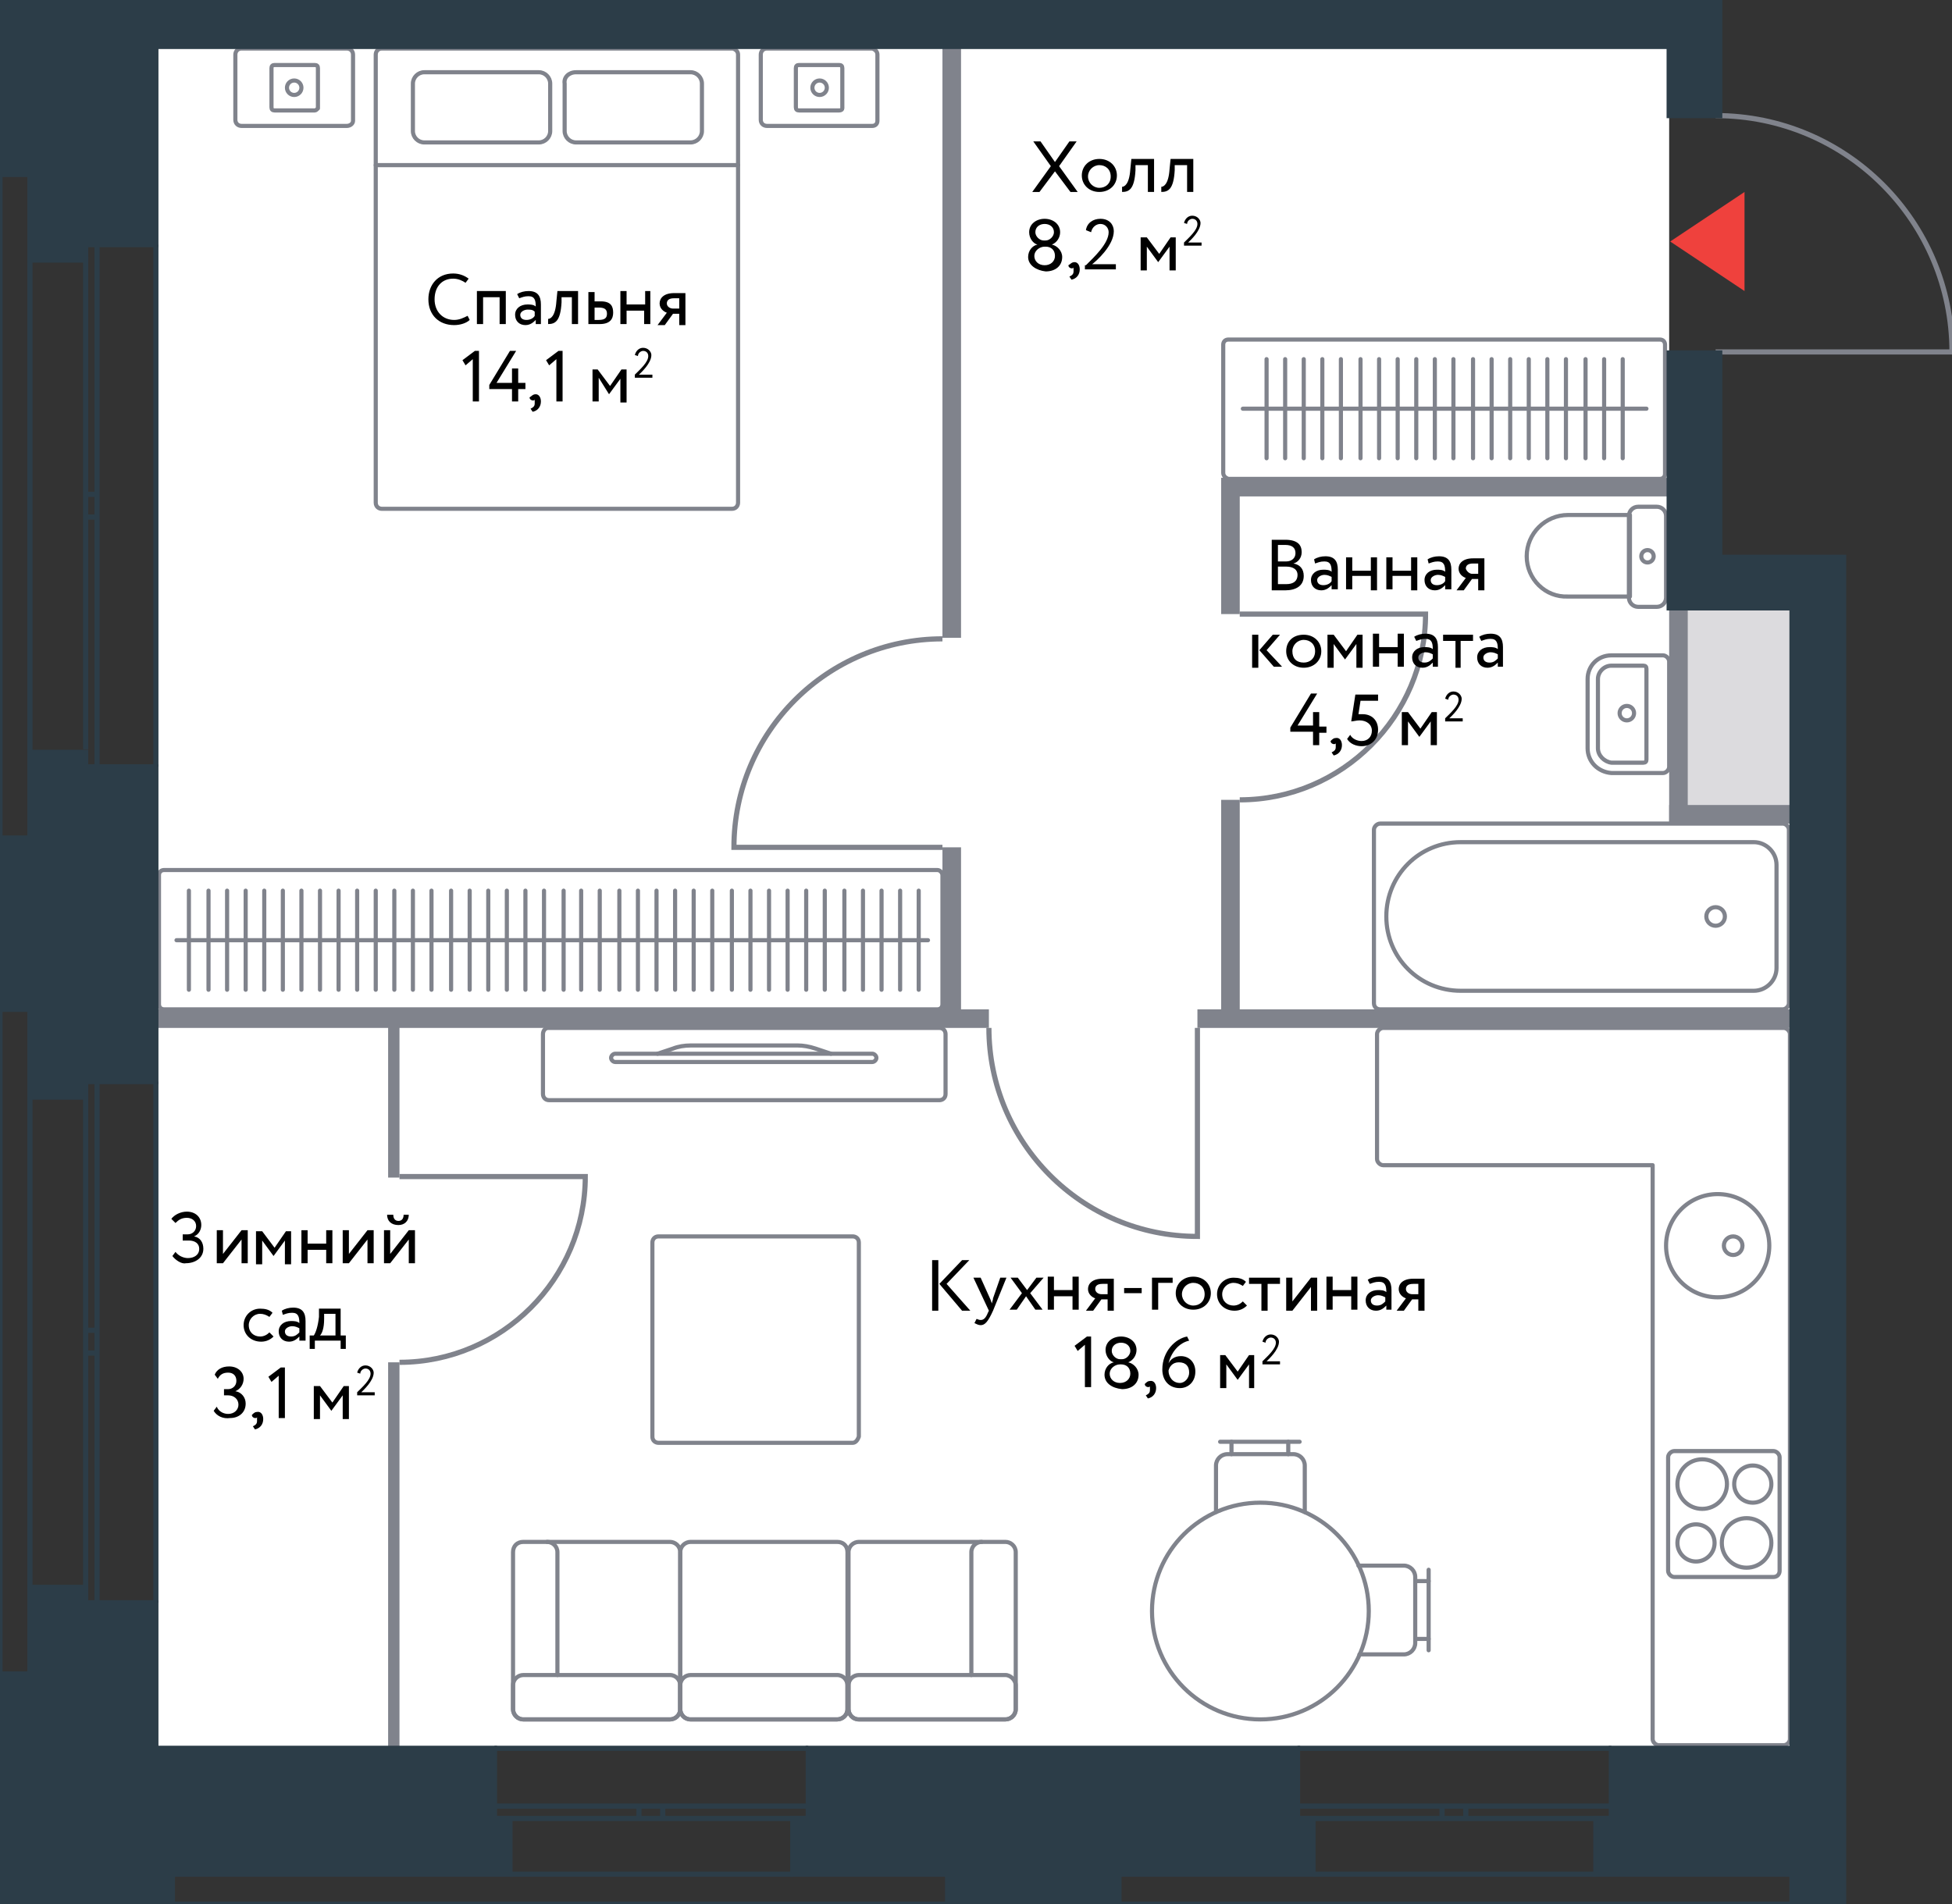 <?xml version="1.0" encoding="utf-8"?>
<!-- Generator: Adobe Illustrator 21.0.0, SVG Export Plug-In . SVG Version: 6.00 Build 0)  -->
<svg version="1.1" xmlns="http://www.w3.org/2000/svg" xmlns:xlink="http://www.w3.org/1999/xlink" x="0px" y="0px"
	 viewBox="0 0 189.1 184.5" enable-background="new 0 0 189.1 184.5" xml:space="preserve">
<rect x="0" y="0" width="189.1" height="184.5" fill="#333333" stroke="none"/>
<g id="fons">
	<polygon fill="#FFFFFF" points="161.7,58.9 161.7,4.5 15.1,4.5 15.1,169.4 116.7,169.4 116.7,169.4 173.6,169.4 173.6,58.9 	"/>
</g>
<g id="stoyaki">
	<rect x="162.6" y="57.7" fill="#DCDBDE" width="12.2" height="21.3"/>
</g>
<g id="mebel">
	<path fill="none" stroke="#80838C" stroke-width="0.4" stroke-linecap="round" stroke-linejoin="round" stroke-miterlimit="10" d="
		M71.5,5.3v43.4c0,0.3-0.2,0.6-0.6,0.6H37c-0.3,0-0.6-0.2-0.6-0.6V5.3c0-0.3,0.2-0.6,0.6-0.6h34C71.3,4.8,71.5,5,71.5,5.3z"/>
	<g>
		
			<path fill="none" stroke="#80838C" stroke-width="0.4" stroke-linecap="round" stroke-linejoin="round" stroke-miterlimit="10" d="
			M55.8,7h11.1c0.6,0,1.1,0.5,1.1,1.1v4.6c0,0.6-0.5,1.1-1.1,1.1H55.8c-0.6,0-1.1-0.5-1.1-1.1V8.1C54.6,7.5,55.1,7,55.8,7z"/>
	</g>
	<g>
		
			<path fill="none" stroke="#80838C" stroke-width="0.4" stroke-linecap="round" stroke-linejoin="round" stroke-miterlimit="10" d="
			M41.1,7h11.1c0.6,0,1.1,0.5,1.1,1.1v4.6c0,0.6-0.5,1.1-1.1,1.1H41.1c-0.6,0-1.1-0.5-1.1-1.1V8.1C40,7.5,40.5,7,41.1,7z"/>
	</g>
	<path fill="none" stroke="#80838C" stroke-width="0.4" stroke-linecap="round" stroke-linejoin="round" stroke-miterlimit="10" d="
		M84.5,12.2H74.3c-0.3,0-0.6-0.2-0.6-0.6V5.3c0-0.3,0.2-0.6,0.6-0.6h10.2C84.8,4.8,85,5,85,5.3v6.4C85,12,84.8,12.2,84.5,12.2z"/>
	<path fill="none" stroke="#80838C" stroke-width="0.4" stroke-linecap="round" stroke-linejoin="round" stroke-miterlimit="10" d="
		M81.3,10.7h-3.9c-0.2,0-0.3-0.1-0.3-0.3V6.6c0-0.2,0.1-0.3,0.3-0.3h3.9c0.2,0,0.3,0.1,0.3,0.3v3.9C81.6,10.6,81.5,10.7,81.3,10.7z"
		/>
	
		<circle fill="none" stroke="#80838C" stroke-width="0.4" stroke-linecap="round" stroke-linejoin="round" stroke-miterlimit="10" cx="79.4" cy="8.5" r="0.7"/>
	
		<line fill="none" stroke="#80838C" stroke-width="0.4" stroke-linecap="round" stroke-linejoin="round" stroke-miterlimit="10" x1="71.5" y1="16" x2="36.4" y2="16"/>
	<path fill="none" stroke="#80838C" stroke-width="0.4" stroke-linecap="round" stroke-linejoin="round" stroke-miterlimit="10" d="
		M33.6,12.2H23.4c-0.3,0-0.6-0.2-0.6-0.6V5.3c0-0.3,0.2-0.6,0.6-0.6h10.2c0.3,0,0.6,0.2,0.6,0.6v6.4C34.2,12,33.9,12.2,33.6,12.2z"
		/>
	<path fill="none" stroke="#80838C" stroke-width="0.4" stroke-linecap="round" stroke-linejoin="round" stroke-miterlimit="10" d="
		M30.5,10.7h-3.9c-0.2,0-0.3-0.1-0.3-0.3V6.6c0-0.2,0.1-0.3,0.3-0.3h3.9c0.2,0,0.3,0.1,0.3,0.3v3.9C30.7,10.6,30.6,10.7,30.5,10.7z"
		/>
	
		<circle fill="none" stroke="#80838C" stroke-width="0.4" stroke-linecap="round" stroke-linejoin="round" stroke-miterlimit="10" cx="28.5" cy="8.5" r="0.7"/>
	<path fill="none" stroke="#80838C" stroke-width="0.4" stroke-linecap="round" stroke-linejoin="round" stroke-miterlimit="10" d="
		M133.1,97.2V80.4c0-0.3,0.3-0.6,0.6-0.6h39c0.3,0,0.6,0.3,0.6,0.6v16.8c0,0.3-0.3,0.6-0.6,0.6h-39
		C133.4,97.8,133.1,97.6,133.1,97.2z"/>
	<path fill="none" stroke="#80838C" stroke-width="0.4" stroke-linecap="round" stroke-linejoin="round" stroke-miterlimit="10" d="
		M134.3,88.8L134.3,88.8c0-4,3.2-7.2,7.2-7.2h28.4c1.2,0,2.2,1,2.2,2.2v10c0,1.2-1,2.2-2.2,2.2h-28.4
		C137.5,96,134.3,92.8,134.3,88.8z"/>
	
		<circle fill="none" stroke="#80838C" stroke-width="0.4" stroke-linecap="round" stroke-linejoin="round" stroke-miterlimit="10" cx="166.2" cy="88.8" r="0.9"/>
	<path fill="none" stroke="#80838C" stroke-width="0.4" stroke-linecap="round" stroke-linejoin="round" stroke-miterlimit="10" d="
		M153.8,72.5v-6.7c0-1.3,1-2.3,2.3-2.3h5c0.3,0,0.6,0.3,0.6,0.6v10.2c0,0.3-0.3,0.6-0.6,0.6h-5C154.8,74.8,153.8,73.8,153.8,72.5z"
		/>
	<path fill="none" stroke="#80838C" stroke-width="0.4" stroke-linecap="round" stroke-linejoin="round" stroke-miterlimit="10" d="
		M154.8,72.5v-6.7c0-0.7,0.6-1.3,1.3-1.3h3.1c0.2,0,0.3,0.1,0.3,0.3v8.8c0,0.2-0.1,0.3-0.3,0.3h-3.1
		C155.4,73.8,154.8,73.2,154.8,72.5z"/>
	
		<circle fill="none" stroke="#80838C" stroke-width="0.4" stroke-linecap="round" stroke-linejoin="round" stroke-miterlimit="10" cx="157.6" cy="69.1" r="0.7"/>
	<path fill="none" stroke="#80838C" stroke-width="0.4" stroke-linecap="round" stroke-linejoin="round" stroke-miterlimit="10" d="
		M147.9,53.9L147.9,53.9c0-2.2,1.8-4,4-4h6v7.9h-6C149.7,57.9,147.9,56.1,147.9,53.9z"/>
	<path fill="none" stroke="#80838C" stroke-width="0.4" stroke-linecap="round" stroke-linejoin="round" stroke-miterlimit="10" d="
		M161.4,57.9V50c0-0.5-0.4-0.9-0.9-0.9h-1.8c-0.5,0-0.9,0.4-0.9,0.9v7.9c0,0.5,0.4,0.9,0.9,0.9h1.8C161,58.8,161.4,58.4,161.4,57.9z
		"/>
	
		<circle fill="none" stroke="#80838C" stroke-width="0.4" stroke-linecap="round" stroke-linejoin="round" stroke-miterlimit="10" cx="159.6" cy="53.9" r="0.6"/>
	<path fill="none" stroke="#80838C" stroke-width="0.4" stroke-linecap="round" stroke-linejoin="round" stroke-miterlimit="10" d="
		M126.4,146.5V142c0-0.6-0.5-1.1-1.1-1.1h-6.4c-0.6,0-1.1,0.5-1.1,1.1v4.5"/>
	
		<line fill="none" stroke="#80838C" stroke-width="0.4" stroke-linecap="round" stroke-linejoin="round" stroke-miterlimit="10" x1="118.2" y1="139.7" x2="125.9" y2="139.7"/>
	
		<line fill="none" stroke="#80838C" stroke-width="0.4" stroke-linecap="round" stroke-linejoin="round" stroke-miterlimit="10" x1="119.3" y1="140.9" x2="119.3" y2="139.7"/>
	
		<line fill="none" stroke="#80838C" stroke-width="0.4" stroke-linecap="round" stroke-linejoin="round" stroke-miterlimit="10" x1="124.8" y1="140.9" x2="124.8" y2="139.7"/>
	<path fill="none" stroke="#80838C" stroke-width="0.4" stroke-linecap="round" stroke-linejoin="round" stroke-miterlimit="10" d="
		M131.7,160.3h4.3c0.6,0,1.1-0.5,1.1-1.1v-6.4c0-0.6-0.5-1.1-1.1-1.1h-4.4"/>
	
		<line fill="none" stroke="#80838C" stroke-width="0.4" stroke-linecap="round" stroke-linejoin="round" stroke-miterlimit="10" x1="138.4" y1="152.1" x2="138.4" y2="159.9"/>
	
		<line fill="none" stroke="#80838C" stroke-width="0.4" stroke-linecap="round" stroke-linejoin="round" stroke-miterlimit="10" x1="137.2" y1="153.2" x2="138.4" y2="153.2"/>
	
		<line fill="none" stroke="#80838C" stroke-width="0.4" stroke-linecap="round" stroke-linejoin="round" stroke-miterlimit="10" x1="137.2" y1="158.8" x2="138.4" y2="158.8"/>
	
		<circle fill="none" stroke="#80838C" stroke-width="0.4" stroke-linecap="round" stroke-linejoin="round" stroke-miterlimit="10" cx="122.1" cy="156.1" r="10.5"/>
	<path fill="none" stroke="#80838C" stroke-width="0.4" stroke-linecap="round" stroke-linejoin="round" stroke-miterlimit="10" d="
		M133.4,100.2v12.1c0,0.3,0.3,0.6,0.6,0.6h26.1v55.6c0,0.3,0.3,0.6,0.6,0.6h12.1c0.3,0,0.6-0.3,0.6-0.6v-68.3c0-0.3-0.3-0.6-0.6-0.6
		H134C133.7,99.6,133.4,99.9,133.4,100.2z"/>
	<path fill="none" stroke="#80838C" stroke-width="0.4" stroke-linecap="round" stroke-linejoin="round" stroke-miterlimit="10" d="
		M171.8,152.8h-9.6c-0.3,0-0.6-0.3-0.6-0.6v-11c0-0.3,0.3-0.6,0.6-0.6h9.6c0.3,0,0.6,0.3,0.6,0.6v11
		C172.4,152.5,172.2,152.8,171.8,152.8z"/>
	
		<circle fill="none" stroke="#80838C" stroke-width="0.4" stroke-linecap="round" stroke-linejoin="round" stroke-miterlimit="10" cx="164.9" cy="143.8" r="2.4"/>
	
		<circle fill="none" stroke="#80838C" stroke-width="0.4" stroke-linecap="round" stroke-linejoin="round" stroke-miterlimit="10" cx="169.2" cy="149.5" r="2.4"/>
	
		<circle fill="none" stroke="#80838C" stroke-width="0.4" stroke-linecap="round" stroke-linejoin="round" stroke-miterlimit="10" cx="164.3" cy="149.5" r="1.8"/>
	
		<circle fill="none" stroke="#80838C" stroke-width="0.4" stroke-linecap="round" stroke-linejoin="round" stroke-miterlimit="10" cx="169.8" cy="143.8" r="1.8"/>
	
		<circle fill="none" stroke="#80838C" stroke-width="0.4" stroke-linecap="round" stroke-linejoin="round" stroke-miterlimit="10" cx="166.4" cy="120.7" r="5"/>
	
		<circle fill="none" stroke="#80838C" stroke-width="0.4" stroke-linecap="round" stroke-linejoin="round" stroke-miterlimit="10" cx="167.9" cy="120.7" r="0.9"/>
	<path fill="none" stroke="#80838C" stroke-width="0.4" stroke-linecap="round" stroke-linejoin="round" stroke-miterlimit="10" d="
		M91.3,84.8v12.5c0,0.3-0.2,0.5-0.5,0.5H15.9c-0.3,0-0.5-0.2-0.5-0.5V84.8c0-0.3,0.2-0.5,0.5-0.5h74.9
		C91.1,84.3,91.3,84.6,91.3,84.8z"/>
	
		<line fill="none" stroke="#80838C" stroke-width="0.4" stroke-linecap="round" stroke-linejoin="round" stroke-miterlimit="10" x1="70.9" y1="95.9" x2="70.9" y2="86.3"/>
	
		<line fill="none" stroke="#80838C" stroke-width="0.4" stroke-linecap="round" stroke-linejoin="round" stroke-miterlimit="10" x1="69" y1="95.9" x2="69" y2="86.3"/>
	
		<line fill="none" stroke="#80838C" stroke-width="0.4" stroke-linecap="round" stroke-linejoin="round" stroke-miterlimit="10" x1="67.2" y1="95.9" x2="67.2" y2="86.3"/>
	
		<line fill="none" stroke="#80838C" stroke-width="0.4" stroke-linecap="round" stroke-linejoin="round" stroke-miterlimit="10" x1="65.4" y1="95.9" x2="65.4" y2="86.3"/>
	
		<line fill="none" stroke="#80838C" stroke-width="0.4" stroke-linecap="round" stroke-linejoin="round" stroke-miterlimit="10" x1="63.6" y1="95.9" x2="63.6" y2="86.3"/>
	
		<line fill="none" stroke="#80838C" stroke-width="0.4" stroke-linecap="round" stroke-linejoin="round" stroke-miterlimit="10" x1="61.8" y1="95.9" x2="61.8" y2="86.3"/>
	
		<line fill="none" stroke="#80838C" stroke-width="0.4" stroke-linecap="round" stroke-linejoin="round" stroke-miterlimit="10" x1="60" y1="95.9" x2="60" y2="86.3"/>
	
		<line fill="none" stroke="#80838C" stroke-width="0.4" stroke-linecap="round" stroke-linejoin="round" stroke-miterlimit="10" x1="58.1" y1="95.9" x2="58.1" y2="86.3"/>
	
		<line fill="none" stroke="#80838C" stroke-width="0.4" stroke-linecap="round" stroke-linejoin="round" stroke-miterlimit="10" x1="56.3" y1="95.9" x2="56.3" y2="86.3"/>
	
		<line fill="none" stroke="#80838C" stroke-width="0.4" stroke-linecap="round" stroke-linejoin="round" stroke-miterlimit="10" x1="54.6" y1="95.9" x2="54.6" y2="86.3"/>
	
		<line fill="none" stroke="#80838C" stroke-width="0.4" stroke-linecap="round" stroke-linejoin="round" stroke-miterlimit="10" x1="52.7" y1="95.9" x2="52.7" y2="86.3"/>
	
		<line fill="none" stroke="#80838C" stroke-width="0.4" stroke-linecap="round" stroke-linejoin="round" stroke-miterlimit="10" x1="50.9" y1="95.9" x2="50.9" y2="86.3"/>
	
		<line fill="none" stroke="#80838C" stroke-width="0.4" stroke-linecap="round" stroke-linejoin="round" stroke-miterlimit="10" x1="49.1" y1="95.9" x2="49.1" y2="86.3"/>
	
		<line fill="none" stroke="#80838C" stroke-width="0.4" stroke-linecap="round" stroke-linejoin="round" stroke-miterlimit="10" x1="47.3" y1="95.9" x2="47.3" y2="86.3"/>
	
		<line fill="none" stroke="#80838C" stroke-width="0.4" stroke-linecap="round" stroke-linejoin="round" stroke-miterlimit="10" x1="45.5" y1="95.9" x2="45.5" y2="86.3"/>
	
		<line fill="none" stroke="#80838C" stroke-width="0.4" stroke-linecap="round" stroke-linejoin="round" stroke-miterlimit="10" x1="43.7" y1="95.9" x2="43.7" y2="86.3"/>
	
		<line fill="none" stroke="#80838C" stroke-width="0.4" stroke-linecap="round" stroke-linejoin="round" stroke-miterlimit="10" x1="41.8" y1="95.9" x2="41.8" y2="86.3"/>
	
		<line fill="none" stroke="#80838C" stroke-width="0.4" stroke-linecap="round" stroke-linejoin="round" stroke-miterlimit="10" x1="40" y1="95.9" x2="40" y2="86.3"/>
	
		<line fill="none" stroke="#80838C" stroke-width="0.4" stroke-linecap="round" stroke-linejoin="round" stroke-miterlimit="10" x1="38.2" y1="95.9" x2="38.2" y2="86.3"/>
	
		<line fill="none" stroke="#80838C" stroke-width="0.4" stroke-linecap="round" stroke-linejoin="round" stroke-miterlimit="10" x1="36.4" y1="95.9" x2="36.4" y2="86.3"/>
	
		<line fill="none" stroke="#80838C" stroke-width="0.4" stroke-linecap="round" stroke-linejoin="round" stroke-miterlimit="10" x1="34.6" y1="95.9" x2="34.6" y2="86.3"/>
	
		<line fill="none" stroke="#80838C" stroke-width="0.4" stroke-linecap="round" stroke-linejoin="round" stroke-miterlimit="10" x1="32.8" y1="95.9" x2="32.8" y2="86.3"/>
	
		<line fill="none" stroke="#80838C" stroke-width="0.4" stroke-linecap="round" stroke-linejoin="round" stroke-miterlimit="10" x1="31" y1="95.9" x2="31" y2="86.3"/>
	
		<line fill="none" stroke="#80838C" stroke-width="0.4" stroke-linecap="round" stroke-linejoin="round" stroke-miterlimit="10" x1="29.2" y1="95.9" x2="29.2" y2="86.3"/>
	
		<line fill="none" stroke="#80838C" stroke-width="0.4" stroke-linecap="round" stroke-linejoin="round" stroke-miterlimit="10" x1="27.4" y1="95.9" x2="27.4" y2="86.3"/>
	
		<line fill="none" stroke="#80838C" stroke-width="0.4" stroke-linecap="round" stroke-linejoin="round" stroke-miterlimit="10" x1="25.6" y1="95.9" x2="25.6" y2="86.3"/>
	
		<line fill="none" stroke="#80838C" stroke-width="0.4" stroke-linecap="round" stroke-linejoin="round" stroke-miterlimit="10" x1="23.8" y1="95.9" x2="23.8" y2="86.3"/>
	
		<line fill="none" stroke="#80838C" stroke-width="0.4" stroke-linecap="round" stroke-linejoin="round" stroke-miterlimit="10" x1="22" y1="95.9" x2="22" y2="86.3"/>
	
		<line fill="none" stroke="#80838C" stroke-width="0.4" stroke-linecap="round" stroke-linejoin="round" stroke-miterlimit="10" x1="20.2" y1="95.9" x2="20.2" y2="86.3"/>
	
		<line fill="none" stroke="#80838C" stroke-width="0.4" stroke-linecap="round" stroke-linejoin="round" stroke-miterlimit="10" x1="18.3" y1="95.9" x2="18.3" y2="86.3"/>
	
		<line fill="none" stroke="#80838C" stroke-width="0.4" stroke-linecap="round" stroke-linejoin="round" stroke-miterlimit="10" x1="78.1" y1="95.9" x2="78.1" y2="86.3"/>
	
		<line fill="none" stroke="#80838C" stroke-width="0.4" stroke-linecap="round" stroke-linejoin="round" stroke-miterlimit="10" x1="76.3" y1="95.9" x2="76.3" y2="86.3"/>
	
		<line fill="none" stroke="#80838C" stroke-width="0.4" stroke-linecap="round" stroke-linejoin="round" stroke-miterlimit="10" x1="74.5" y1="95.9" x2="74.5" y2="86.3"/>
	
		<line fill="none" stroke="#80838C" stroke-width="0.4" stroke-linecap="round" stroke-linejoin="round" stroke-miterlimit="10" x1="72.7" y1="95.9" x2="72.7" y2="86.3"/>
	
		<line fill="none" stroke="#80838C" stroke-width="0.4" stroke-linecap="round" stroke-linejoin="round" stroke-miterlimit="10" x1="85.4" y1="95.9" x2="85.4" y2="86.3"/>
	
		<line fill="none" stroke="#80838C" stroke-width="0.4" stroke-linecap="round" stroke-linejoin="round" stroke-miterlimit="10" x1="83.6" y1="95.9" x2="83.6" y2="86.3"/>
	
		<line fill="none" stroke="#80838C" stroke-width="0.4" stroke-linecap="round" stroke-linejoin="round" stroke-miterlimit="10" x1="81.8" y1="95.9" x2="81.8" y2="86.3"/>
	
		<line fill="none" stroke="#80838C" stroke-width="0.4" stroke-linecap="round" stroke-linejoin="round" stroke-miterlimit="10" x1="79.9" y1="95.9" x2="79.9" y2="86.3"/>
	
		<line fill="none" stroke="#80838C" stroke-width="0.4" stroke-linecap="round" stroke-linejoin="round" stroke-miterlimit="10" x1="89" y1="95.9" x2="89" y2="86.3"/>
	
		<line fill="none" stroke="#80838C" stroke-width="0.4" stroke-linecap="round" stroke-linejoin="round" stroke-miterlimit="10" x1="87.2" y1="95.9" x2="87.2" y2="86.3"/>
	
		<line fill="none" stroke="#80838C" stroke-width="0.4" stroke-linecap="round" stroke-linejoin="round" stroke-miterlimit="10" x1="89.9" y1="91.1" x2="17.1" y2="91.1"/>
	<path fill="none" stroke="#80838C" stroke-width="0.4" stroke-linecap="round" stroke-linejoin="round" stroke-miterlimit="10" d="
		M118.5,45.8V33.4c0-0.3,0.2-0.5,0.5-0.5h41.8c0.3,0,0.5,0.2,0.5,0.5v12.5c0,0.3-0.2,0.5-0.5,0.5H119
		C118.7,46.3,118.5,46.1,118.5,45.8z"/>
	
		<line fill="none" stroke="#80838C" stroke-width="0.4" stroke-linecap="round" stroke-linejoin="round" stroke-miterlimit="10" x1="146.3" y1="34.8" x2="146.3" y2="44.4"/>
	
		<line fill="none" stroke="#80838C" stroke-width="0.4" stroke-linecap="round" stroke-linejoin="round" stroke-miterlimit="10" x1="148.1" y1="34.8" x2="148.1" y2="44.4"/>
	
		<line fill="none" stroke="#80838C" stroke-width="0.4" stroke-linecap="round" stroke-linejoin="round" stroke-miterlimit="10" x1="149.9" y1="34.8" x2="149.9" y2="44.4"/>
	
		<line fill="none" stroke="#80838C" stroke-width="0.4" stroke-linecap="round" stroke-linejoin="round" stroke-miterlimit="10" x1="151.7" y1="34.8" x2="151.7" y2="44.4"/>
	
		<line fill="none" stroke="#80838C" stroke-width="0.4" stroke-linecap="round" stroke-linejoin="round" stroke-miterlimit="10" x1="153.6" y1="34.8" x2="153.6" y2="44.4"/>
	
		<line fill="none" stroke="#80838C" stroke-width="0.4" stroke-linecap="round" stroke-linejoin="round" stroke-miterlimit="10" x1="155.4" y1="34.8" x2="155.4" y2="44.4"/>
	
		<line fill="none" stroke="#80838C" stroke-width="0.4" stroke-linecap="round" stroke-linejoin="round" stroke-miterlimit="10" x1="157.2" y1="34.8" x2="157.2" y2="44.4"/>
	
		<line fill="none" stroke="#80838C" stroke-width="0.4" stroke-linecap="round" stroke-linejoin="round" stroke-miterlimit="10" x1="139" y1="34.8" x2="139" y2="44.4"/>
	
		<line fill="none" stroke="#80838C" stroke-width="0.4" stroke-linecap="round" stroke-linejoin="round" stroke-miterlimit="10" x1="140.8" y1="34.8" x2="140.8" y2="44.4"/>
	
		<line fill="none" stroke="#80838C" stroke-width="0.4" stroke-linecap="round" stroke-linejoin="round" stroke-miterlimit="10" x1="142.7" y1="34.8" x2="142.7" y2="44.4"/>
	
		<line fill="none" stroke="#80838C" stroke-width="0.4" stroke-linecap="round" stroke-linejoin="round" stroke-miterlimit="10" x1="144.5" y1="34.8" x2="144.5" y2="44.4"/>
	
		<line fill="none" stroke="#80838C" stroke-width="0.4" stroke-linecap="round" stroke-linejoin="round" stroke-miterlimit="10" x1="131.8" y1="34.8" x2="131.8" y2="44.4"/>
	
		<line fill="none" stroke="#80838C" stroke-width="0.4" stroke-linecap="round" stroke-linejoin="round" stroke-miterlimit="10" x1="133.6" y1="34.8" x2="133.6" y2="44.4"/>
	
		<line fill="none" stroke="#80838C" stroke-width="0.4" stroke-linecap="round" stroke-linejoin="round" stroke-miterlimit="10" x1="135.4" y1="34.8" x2="135.4" y2="44.4"/>
	
		<line fill="none" stroke="#80838C" stroke-width="0.4" stroke-linecap="round" stroke-linejoin="round" stroke-miterlimit="10" x1="137.2" y1="34.8" x2="137.2" y2="44.4"/>
	
		<line fill="none" stroke="#80838C" stroke-width="0.4" stroke-linecap="round" stroke-linejoin="round" stroke-miterlimit="10" x1="126.3" y1="34.8" x2="126.3" y2="44.4"/>
	
		<line fill="none" stroke="#80838C" stroke-width="0.4" stroke-linecap="round" stroke-linejoin="round" stroke-miterlimit="10" x1="128.1" y1="34.8" x2="128.1" y2="44.4"/>
	
		<line fill="none" stroke="#80838C" stroke-width="0.4" stroke-linecap="round" stroke-linejoin="round" stroke-miterlimit="10" x1="129.9" y1="34.8" x2="129.9" y2="44.4"/>
	
		<line fill="none" stroke="#80838C" stroke-width="0.4" stroke-linecap="round" stroke-linejoin="round" stroke-miterlimit="10" x1="122.7" y1="34.8" x2="122.7" y2="44.4"/>
	
		<line fill="none" stroke="#80838C" stroke-width="0.4" stroke-linecap="round" stroke-linejoin="round" stroke-miterlimit="10" x1="124.5" y1="34.8" x2="124.5" y2="44.4"/>
	
		<line fill="none" stroke="#80838C" stroke-width="0.4" stroke-linecap="round" stroke-linejoin="round" stroke-miterlimit="10" x1="120.4" y1="39.6" x2="159.5" y2="39.6"/>
	<path fill="none" stroke="#80838C" stroke-width="0.4" stroke-linecap="round" stroke-linejoin="round" stroke-miterlimit="10" d="
		M52.6,100.2v5.8c0,0.3,0.2,0.6,0.6,0.6H91c0.3,0,0.6-0.2,0.6-0.6v-5.8c0-0.3-0.2-0.6-0.6-0.6H53.1C52.8,99.6,52.6,99.9,52.6,100.2z
		"/>
	<path fill="none" stroke="#80838C" stroke-width="0.4" stroke-linecap="round" stroke-linejoin="round" stroke-miterlimit="10" d="
		M80.5,102.1l-1.5-0.5c-0.6-0.2-1.2-0.3-1.7-0.3H66.9c-0.6,0-1.2,0.1-1.7,0.3l-1.5,0.5"/>
	<path fill="none" stroke="#80838C" stroke-width="0.4" stroke-linecap="round" stroke-linejoin="round" stroke-miterlimit="10" d="
		M59.2,102.5L59.2,102.5c0,0.2,0.2,0.4,0.4,0.4h24.9c0.2,0,0.4-0.2,0.4-0.4l0,0c0-0.2-0.2-0.4-0.4-0.4H59.6
		C59.4,102.1,59.2,102.3,59.2,102.5z"/>
	<path fill="none" stroke="#80838C" stroke-width="0.4" stroke-linecap="round" stroke-linejoin="round" stroke-miterlimit="10" d="
		M49.7,150.4v15.2c0,0.6,0.5,1,1,1h14.2c0.6,0,1-0.5,1-1v-15.2c0-0.6-0.5-1-1-1H50.7C50.1,149.4,49.7,149.8,49.7,150.4z"/>
	<path fill="none" stroke="#80838C" stroke-width="0.4" stroke-linecap="round" stroke-linejoin="round" stroke-miterlimit="10" d="
		M54,162.3v-11.9c0-0.6-0.5-1-1-1"/>
	<path fill="none" stroke="#80838C" stroke-width="0.4" stroke-linecap="round" stroke-linejoin="round" stroke-miterlimit="10" d="
		M65.9,163.3v2.3c0,0.6-0.5,1-1,1H50.7c-0.6,0-1-0.5-1-1v-2.3c0-0.6,0.5-1,1-1h14.2C65.5,162.3,65.9,162.8,65.9,163.3z"/>
	<path fill="none" stroke="#80838C" stroke-width="0.4" stroke-linecap="round" stroke-linejoin="round" stroke-miterlimit="10" d="
		M82.1,150.4v15.2c0,0.6-0.5,1-1,1H66.9c-0.6,0-1-0.5-1-1v-15.2c0-0.6,0.5-1,1-1h14.2C81.7,149.4,82.1,149.8,82.1,150.4z"/>
	<path fill="none" stroke="#80838C" stroke-width="0.4" stroke-linecap="round" stroke-linejoin="round" stroke-miterlimit="10" d="
		M82.1,163.3v2.3c0,0.6-0.5,1-1,1H66.9c-0.6,0-1-0.5-1-1v-2.3c0-0.6,0.5-1,1-1h14.2C81.7,162.3,82.1,162.8,82.1,163.3z"/>
	<path fill="none" stroke="#80838C" stroke-width="0.4" stroke-linecap="round" stroke-linejoin="round" stroke-miterlimit="10" d="
		M98.4,150.4v15.2c0,0.6-0.5,1-1,1H83.2c-0.6,0-1-0.5-1-1v-15.2c0-0.6,0.5-1,1-1h14.2C97.9,149.4,98.4,149.8,98.4,150.4z"/>
	<path fill="none" stroke="#80838C" stroke-width="0.4" stroke-linecap="round" stroke-linejoin="round" stroke-miterlimit="10" d="
		M98.4,163.3v2.3c0,0.6-0.5,1-1,1H83.2c-0.6,0-1-0.5-1-1v-2.3c0-0.6,0.5-1,1-1h14.2C97.9,162.3,98.4,162.8,98.4,163.3z"/>
	<path fill="none" stroke="#80838C" stroke-width="0.4" stroke-linecap="round" stroke-linejoin="round" stroke-miterlimit="10" d="
		M94.1,162.3v-11.9c0-0.6,0.5-1,1-1"/>
	<path fill="none" stroke="#80838C" stroke-width="0.4" stroke-linecap="round" stroke-linejoin="round" stroke-miterlimit="10" d="
		M82.6,139.8H63.8c-0.3,0-0.6-0.2-0.6-0.6v-18.8c0-0.3,0.2-0.6,0.6-0.6h18.8c0.3,0,0.6,0.2,0.6,0.6v18.8
		C83.1,139.5,82.9,139.8,82.6,139.8z"/>
</g>
<g id="door">
	<path fill="none" stroke="#80838C" stroke-width="0.5" stroke-miterlimit="10" d="M116,99.6v20.2c-11.2,0-20.2-9.1-20.2-20.2"/>
	<path fill="none" stroke="#80838C" stroke-width="0.5" stroke-miterlimit="10" d="M120.1,59.5h18c0,9.9-8.1,18-18,18"/>
	<path fill="none" stroke="#80838C" stroke-width="0.5" stroke-miterlimit="10" d="M91.3,82.1H71.1c0-11.2,9.1-20.2,20.2-20.2"/>
	<path fill="none" stroke="#80838C" stroke-width="0.5" stroke-miterlimit="10" d="M38.7,114h18c0,9.9-8.1,18-18,18"/>
	<path fill="none" stroke="#80838C" stroke-width="0.5" stroke-miterlimit="10" d="M166.2,11.2c12.7,0,22.9,10.3,22.9,22.9h-22.9"/>
</g>
<g id="window">
	<line fill="none" stroke="#2C3D48" stroke-width="0.5" stroke-miterlimit="10" x1="8.3" y1="50.1" x2="9.4" y2="50.1"/>
	<line fill="none" stroke="#2C3D48" stroke-width="0.5" stroke-miterlimit="10" x1="9.4" y1="47.9" x2="8.3" y2="47.9"/>
	<line fill="none" stroke="#2C3D48" stroke-width="0.5" stroke-miterlimit="10" x1="8.3" y1="24.9" x2="8.3" y2="72.6"/>
	<line fill="none" stroke="#2C3D48" stroke-width="0.5" stroke-miterlimit="10" x1="9.4" y1="23.4" x2="9.4" y2="75.9"/>
	<line fill="none" stroke="#2C3D48" stroke-width="0.5" stroke-miterlimit="10" x1="8.3" y1="131.1" x2="9.4" y2="131.1"/>
	<line fill="none" stroke="#2C3D48" stroke-width="0.5" stroke-miterlimit="10" x1="9.4" y1="128.9" x2="8.3" y2="128.9"/>
	<line fill="none" stroke="#2C3D48" stroke-width="0.5" stroke-miterlimit="10" x1="8.3" y1="105.9" x2="8.3" y2="153.7"/>
	<line fill="none" stroke="#2C3D48" stroke-width="0.5" stroke-miterlimit="10" x1="9.4" y1="104.4" x2="9.4" y2="156.9"/>
	<line fill="none" stroke="#2C3D48" stroke-width="0.5" stroke-miterlimit="10" x1="0" y1="162.2" x2="0" y2="0"/>
	<line fill="none" stroke="#2C3D48" stroke-width="0.5" stroke-miterlimit="10" x1="2.9" y1="25.2" x2="2.9" y2="72.9"/>
	<line fill="none" stroke="#2C3D48" stroke-width="0.5" stroke-miterlimit="10" x1="15.1" y1="23.7" x2="15.1" y2="74.3"/>
	<line fill="none" stroke="#2C3D48" stroke-width="0.5" stroke-miterlimit="10" x1="2.9" y1="153.8" x2="2.9" y2="106.3"/>
	<line fill="none" stroke="#2C3D48" stroke-width="0.5" stroke-miterlimit="10" x1="15.1" y1="155.3" x2="15.1" y2="104.8"/>
	<line fill="none" stroke="#2C3D48" stroke-width="0.5" stroke-miterlimit="10" x1="127.2" y1="181.6" x2="154.6" y2="181.6"/>
	<line fill="none" stroke="#2C3D48" stroke-width="0.5" stroke-miterlimit="10" x1="125.7" y1="169.4" x2="156.1" y2="169.4"/>
	<line fill="none" stroke="#2C3D48" stroke-width="0.5" stroke-miterlimit="10" x1="49.4" y1="181.6" x2="76.8" y2="181.6"/>
	<line fill="none" stroke="#2C3D48" stroke-width="0.5" stroke-miterlimit="10" x1="47.9" y1="169.4" x2="78.3" y2="169.4"/>
	<line fill="none" stroke="#2C3D48" stroke-width="0.5" stroke-miterlimit="10" x1="61.9" y1="176.2" x2="61.9" y2="175"/>
	<line fill="none" stroke="#2C3D48" stroke-width="0.5" stroke-miterlimit="10" x1="78.9" y1="176.2" x2="47" y2="176.2"/>
	<line fill="none" stroke="#2C3D48" stroke-width="0.5" stroke-miterlimit="10" x1="78.9" y1="175" x2="47" y2="175"/>
	<line fill="none" stroke="#2C3D48" stroke-width="0.5" stroke-miterlimit="10" x1="64.2" y1="175" x2="64.2" y2="176.2"/>
	<line fill="none" stroke="#2C3D48" stroke-width="0.5" stroke-miterlimit="10" x1="139.7" y1="176.2" x2="139.7" y2="175"/>
	<line fill="none" stroke="#2C3D48" stroke-width="0.5" stroke-miterlimit="10" x1="156.7" y1="176.2" x2="124.7" y2="176.2"/>
	<line fill="none" stroke="#2C3D48" stroke-width="0.5" stroke-miterlimit="10" x1="156.7" y1="175" x2="124.7" y2="175"/>
	<line fill="none" stroke="#2C3D48" stroke-width="0.5" stroke-miterlimit="10" x1="142" y1="175" x2="142" y2="176.2"/>
	<line fill="none" stroke="#2C3D48" stroke-width="0.5" stroke-miterlimit="10" x1="0" y1="184.5" x2="178.6" y2="184.5"/>
</g>
<g id="walls">
	<rect x="91.3" y="3.2" fill="#80838C" width="1.8" height="58.6"/>
	<rect x="118.3" y="46.3" fill="#80838C" width="1.8" height="13.2"/>
	<rect x="118.3" y="46.3" fill="#80838C" width="45" height="1.8"/>
	<rect x="161.7" y="57.7" fill="#80838C" width="1.8" height="22.2"/>
	<rect x="161.7" y="78" fill="#80838C" width="12.2" height="1.8"/>
	<rect x="118.3" y="77.5" fill="#80838C" width="1.8" height="21.2"/>
	<rect x="116" y="97.8" fill="#80838C" width="58.4" height="1.8"/>
	<rect x="91.3" y="82.1" fill="#80838C" width="1.8" height="16.6"/>
	<rect x="10.8" y="97.8" fill="#80838C" width="85" height="1.8"/>
	<rect x="37.6" y="99.3" fill="#80838C" width="1.1" height="14.8"/>
	<rect x="37.6" y="132" fill="#80838C" width="1.1" height="38.6"/>
</g>
<g id="main_walls">
	<polygon fill="#2C3D48" stroke="#2C3D48" stroke-width="0.5" stroke-miterlimit="10" points="2.9,25.2 8.3,25.2 8.3,23.7 
		15.1,23.7 15.1,4.5 161.7,4.5 161.7,4.9 161.7,11.2 166.6,11.2 166.6,0 0,0 0,16.9 2.9,16.9 	"/>
	<polygon fill="#2C3D48" stroke="#2C3D48" stroke-width="0.5" stroke-miterlimit="10" points="2.9,106.3 8.3,106.3 8.3,104.8 
		15.1,104.8 15.1,74.3 8.3,74.3 8.3,72.9 2.9,72.9 2.9,81.2 0,81.2 0,97.8 2.9,97.8 	"/>
	<polygon fill="#2C3D48" stroke="#2C3D48" stroke-width="0.5" stroke-miterlimit="10" points="47.9,169.4 16.7,169.4 15.1,169.4 
		15.1,155.3 8.3,155.3 8.3,153.8 2.9,153.8 2.9,162.2 0,162.2 0,169.4 0,184.5 12.9,184.5 16.7,184.5 16.7,181.6 49.4,181.6 
		49.4,176.2 47.9,176.2 	"/>
	<polygon fill="#2C3D48" stroke="#2C3D48" stroke-width="0.5" stroke-miterlimit="10" points="125.7,169.4 78.3,169.4 78.3,176.2 
		76.8,176.2 76.8,181.6 91.8,181.6 91.8,184.5 108.4,184.5 108.4,181.6 127.2,181.6 127.2,176.2 125.7,176.2 	"/>
	<polygon fill="#2C3D48" stroke="#2C3D48" stroke-width="0.5" stroke-miterlimit="10" points="178.6,184.5 178.6,58.9 178.6,54 
		173.6,54 166.6,54 166.6,34.2 161.7,34.2 161.7,54 161.7,58.9 166.6,58.9 173.6,58.9 173.6,169.4 156.1,169.4 156.1,176.2 
		154.6,176.2 154.6,181.6 173.6,181.6 173.6,184.5 	"/>
</g>
<g id="entrance">
	<polygon fill="#EF413D" points="169,28.2 161.8,23.4 169,18.6 	"/>
</g>
<g id="text">
	<g>
		<path d="M16.7,121.7l0.3-0.4c0.3,0.4,0.8,0.6,1.2,0.6c0.6,0,1.1-0.3,1.1-0.9c0-0.5-0.4-0.8-1-0.8h-0.6v-0.6h0.5
			c0.4,0,0.8-0.3,0.8-0.8c0-0.5-0.4-0.8-0.9-0.8c-0.5,0-0.8,0.2-1.1,0.5l-0.4-0.4c0.3-0.4,0.9-0.7,1.5-0.7c0.8,0,1.4,0.5,1.4,1.3
			c0,0.4-0.2,0.9-0.7,1.1v0c0.6,0.1,0.9,0.6,0.9,1.2c0,0.9-0.8,1.4-1.7,1.4C17.6,122.5,17,122.1,16.7,121.7z"/>
		<path d="M21,122.4v-3.2h0.6v2.3l1.8-2.3h0.6v3.2h-0.6v-2.3l-1.8,2.3H21z"/>
		<path d="M24.9,119.3h0.5l1.2,1.6l1.1-1.6h0.5v3.2h-0.6v-2.3l-1.1,1.5h0l-1.1-1.5v2.3h-0.6V119.3z"/>
		<path d="M31.6,121.1h-1.8v1.3h-0.6v-3.2h0.6v1.3h1.8v-1.3h0.6v3.2h-0.6V121.1z"/>
		<path d="M33.2,122.4v-3.2h0.6v2.3l1.8-2.3h0.6v3.2h-0.6v-2.3l-1.8,2.3H33.2z"/>
		<path d="M37.2,122.4v-3.2h0.6v2.3l1.8-2.3h0.6v3.2h-0.6v-2.3l-1.8,2.3H37.2z M38.1,117.7c0,0.4,0.2,0.6,0.5,0.6
			c0.3,0,0.5-0.2,0.5-0.6h0.5c0,0.6-0.4,1-1,1c-0.7,0-1.1-0.4-1.1-1H38.1z"/>
		<path d="M26.5,129.5c-0.3,0.3-0.7,0.5-1.2,0.5c-1,0-1.7-0.7-1.7-1.6c0-0.9,0.7-1.6,1.6-1.6c0.5,0,0.9,0.1,1.2,0.4l-0.3,0.4
			c-0.3-0.2-0.6-0.3-0.9-0.3c-0.6,0-1.1,0.5-1.1,1.1c0,0.7,0.5,1.1,1.1,1.1c0.4,0,0.7-0.2,0.9-0.4L26.5,129.5z"/>
		<path d="M27.3,127c0.3-0.2,0.7-0.3,1.1-0.3c0.9,0,1.2,0.5,1.2,1.3v1.9H29v-0.4c-0.2,0.2-0.5,0.5-1,0.5c-0.6,0-1-0.4-1-1
			c0-0.6,0.5-1,1.2-1c0.2,0,0.6,0,0.8,0.2c0-0.6-0.1-1-0.7-1c-0.4,0-0.6,0.1-0.9,0.2L27.3,127z M29,129.1v-0.4
			c-0.2-0.1-0.4-0.2-0.7-0.2c-0.3,0-0.7,0.2-0.7,0.5c0,0.3,0.2,0.5,0.6,0.5C28.6,129.5,28.8,129.3,29,129.1z"/>
		<path d="M30,129.4h0.4c0.2-0.3,0.4-0.9,0.5-1.8l0-0.8h2.1v2.6h0.5v1.3h-0.5v-0.8h-2.5v0.8H30V129.4z M31,129.4h1.5v-2.1h-1.1
			l0,0.5C31.4,128.7,31.2,129.2,31,129.4z"/>
		<path d="M20.7,136.7l0.3-0.4c0.2,0.5,0.7,0.7,1.1,0.7c0.6,0,1-0.4,1-0.9c0-0.5-0.4-0.9-1-0.9h-0.4v-0.6h0.4c0.4,0,0.8-0.3,0.8-0.8
			c0-0.5-0.3-0.8-0.8-0.8c-0.5,0-0.8,0.2-1,0.6l-0.3-0.4c0.2-0.5,0.7-0.8,1.4-0.8c0.8,0,1.4,0.5,1.4,1.2c0,0.5-0.3,1-0.8,1.2v0
			c0.6,0.1,1,0.6,1,1.2c0,0.9-0.7,1.4-1.5,1.4C21.6,137.5,21,137.2,20.7,136.7z"/>
		<path d="M25,136.8c0.3,0,0.5,0.3,0.5,0.7c0,0.5-0.3,0.9-0.8,1l-0.2-0.3c0.2-0.1,0.4-0.2,0.4-0.5c0-0.2,0-0.3,0-0.4
			c0,0.1-0.1,0.1-0.2,0.1c-0.1,0-0.3-0.1-0.3-0.3C24.6,136.9,24.7,136.8,25,136.8z"/>
		<path d="M27.2,132.5h0.4v4.9H27v-4.1l-0.7,0.6l-0.3-0.5L27.2,132.5z"/>
		<path d="M30.5,134.3H31l1.2,1.6l1.1-1.6h0.5v3.2h-0.6v-2.3l-1.1,1.5h0l-1.1-1.5v2.3h-0.6V134.3z"/>
		<path d="M34.6,134.9c0.5-0.5,1.3-1.2,1.3-1.8c0-0.3-0.2-0.5-0.5-0.5c-0.2,0-0.5,0.2-0.5,0.5l-0.3-0.1c0.1-0.4,0.4-0.7,0.8-0.7
			c0.5,0,0.8,0.4,0.8,0.7c0,0.8-1,1.7-1.2,1.9h1.3v0.3h-1.7V134.9z"/>
	</g>
	<g>
		<path d="M45.5,31c-0.3,0.3-0.9,0.5-1.5,0.5c-1.5,0-2.5-1-2.5-2.5c0-1.4,0.9-2.5,2.4-2.5c0.6,0,1.1,0.2,1.5,0.5l-0.3,0.4
			c-0.3-0.2-0.7-0.4-1.2-0.4c-1.1,0-1.8,0.8-1.8,2c0,1.2,0.8,2,1.9,2c0.5,0,0.9-0.2,1.3-0.4L45.5,31z"/>
		<path d="M48.5,28.8h-1.7v2.6h-0.6v-3.2h2.8v3.2h-0.6V28.8z"/>
		<path d="M50.1,28.5c0.3-0.2,0.7-0.3,1.1-0.3c0.9,0,1.2,0.5,1.2,1.3v1.9h-0.5V31c-0.2,0.2-0.5,0.5-1,0.5c-0.6,0-1-0.4-1-1
			c0-0.6,0.5-1,1.2-1c0.2,0,0.6,0,0.8,0.2c0-0.6-0.1-1-0.7-1c-0.4,0-0.6,0.1-0.9,0.2L50.1,28.5z M51.8,30.6v-0.4
			C51.6,30,51.4,30,51.1,30c-0.3,0-0.7,0.2-0.7,0.5c0,0.3,0.2,0.5,0.6,0.5C51.4,31,51.7,30.8,51.8,30.6z"/>
		<path d="M55.5,28.8h-1.1l0,0.5c-0.1,1.8-0.6,2.1-1.3,2.1l0-0.5c0.2,0,0.7-0.2,0.8-1.7l0.1-1H56v3.2h-0.6V28.8z"/>
		<path d="M57,28.3h0.6v0.9h0.6c1,0,1.2,0.5,1.2,1.1c0,0.6-0.3,1.1-1.3,1.1H57V28.3z M57.6,29.8v1.2H58c0.6,0,0.8-0.2,0.8-0.6
			c0-0.4-0.2-0.6-0.8-0.6H57.6z"/>
		<path d="M62.5,30.1h-1.8v1.3h-0.6v-3.2h0.6v1.3h1.8v-1.3H63v3.2h-0.6V30.1z"/>
		<path d="M66.4,28.3v3.2h-0.6v-1.1h-0.6l-0.8,1.1h-0.7l0.9-1.2c-0.3-0.1-0.7-0.4-0.7-0.9c0-0.5,0.4-1,1.4-1H66.4z M65.2,29.9h0.6
			v-1h-0.5c-0.5,0-0.7,0.2-0.7,0.5C64.6,29.7,64.9,29.9,65.2,29.9z"/>
		<path d="M46,34h0.4v4.9h-0.6v-4.1l-0.7,0.6l-0.3-0.5L46,34z"/>
		<path d="M49.7,37.7h-2.3v-0.4l2-3.3h0.6l-1.9,3.1h1.5v-1.4h0.6v1.4h0.7v0.6h-0.7v1.2h-0.6V37.7z"/>
		<path d="M51.9,38.2c0.3,0,0.5,0.3,0.5,0.7c0,0.5-0.3,0.9-0.8,1l-0.2-0.3c0.2-0.1,0.4-0.2,0.4-0.5c0-0.2,0-0.3,0-0.4
			c0,0.1-0.1,0.1-0.2,0.1c-0.1,0-0.3-0.1-0.3-0.3C51.5,38.4,51.6,38.2,51.9,38.2z"/>
		<path d="M54.1,34h0.4v4.9h-0.6v-4.1l-0.7,0.6l-0.3-0.5L54.1,34z"/>
		<path d="M57.4,35.8h0.5l1.2,1.6l1.1-1.6h0.5v3.2h-0.6v-2.3l-1.1,1.5h0L58,36.6v2.3h-0.6V35.8z"/>
		<path d="M61.5,36.3c0.5-0.5,1.3-1.2,1.3-1.8c0-0.3-0.2-0.5-0.5-0.5c-0.2,0-0.5,0.2-0.5,0.5l-0.3-0.1c0.1-0.4,0.4-0.7,0.8-0.7
			c0.5,0,0.8,0.4,0.8,0.7c0,0.8-1,1.7-1.2,1.9h1.3v0.3h-1.7V36.3z"/>
	</g>
	<g>
		<path d="M123.2,52.3c0.3,0,0.9,0,1.3,0c1.2,0,1.6,0.5,1.6,1.2c0,0.6-0.4,1-0.8,1.1v0c0.6,0.1,1,0.5,1,1.2c0,1-0.8,1.4-1.8,1.4
			c-0.4,0-1,0-1.3,0V52.3z M123.8,52.8v1.6h0.8c0.5,0,0.9-0.3,0.9-0.8c0-0.5-0.3-0.8-1-0.8C124.3,52.8,124,52.8,123.8,52.8z
			 M123.8,54.9v1.7c0.2,0,0.5,0,0.8,0c0.7,0,1.1-0.3,1.1-0.9c0-0.5-0.4-0.8-1.1-0.8H123.8z"/>
		<path d="M127.3,54.2c0.3-0.2,0.7-0.3,1.1-0.3c0.9,0,1.2,0.5,1.2,1.3v1.9H129v-0.4c-0.2,0.2-0.5,0.5-1,0.5c-0.6,0-1-0.4-1-1
			c0-0.6,0.5-1,1.2-1c0.2,0,0.6,0,0.8,0.2c0-0.6-0.1-1-0.7-1c-0.4,0-0.6,0.1-0.9,0.2L127.3,54.2z M129,56.3v-0.4
			c-0.2-0.1-0.4-0.2-0.7-0.2c-0.3,0-0.7,0.2-0.7,0.5c0,0.3,0.2,0.5,0.6,0.5C128.6,56.7,128.9,56.5,129,56.3z"/>
		<path d="M132.8,55.8h-1.8v1.3h-0.6V54h0.6v1.3h1.8V54h0.6v3.2h-0.6V55.8z"/>
		<path d="M136.7,55.8h-1.8v1.3h-0.6V54h0.6v1.3h1.8V54h0.6v3.2h-0.6V55.8z"/>
		<path d="M138.3,54.2c0.3-0.2,0.7-0.3,1.1-0.3c0.9,0,1.2,0.5,1.2,1.3v1.9H140v-0.4c-0.2,0.2-0.5,0.5-1,0.5c-0.6,0-1-0.4-1-1
			c0-0.6,0.5-1,1.2-1c0.2,0,0.6,0,0.8,0.2c0-0.6-0.1-1-0.7-1c-0.4,0-0.6,0.1-0.9,0.2L138.3,54.2z M140,56.3v-0.4
			c-0.2-0.1-0.4-0.2-0.7-0.2c-0.3,0-0.7,0.2-0.7,0.5c0,0.3,0.2,0.5,0.6,0.5C139.6,56.7,139.9,56.5,140,56.3z"/>
		<path d="M143.8,54v3.2h-0.6v-1.1h-0.6l-0.8,1.1h-0.7l0.9-1.2c-0.3-0.1-0.7-0.4-0.7-0.9c0-0.5,0.4-1,1.4-1H143.8z M142.6,55.6h0.6
			v-1h-0.5c-0.5,0-0.7,0.2-0.7,0.5C142.1,55.4,142.4,55.6,142.6,55.6z"/>
		<path d="M121.3,61.5h0.6v3.2h-0.6V61.5z M122.7,63l1.5,1.6h-0.8l-1.4-1.6l1.3-1.5h0.7L122.7,63z"/>
		<path d="M126.3,61.5c1,0,1.7,0.7,1.7,1.6c0,0.9-0.7,1.6-1.7,1.6c-1,0-1.7-0.7-1.7-1.6C124.6,62.2,125.2,61.5,126.3,61.5z
			 M126.3,64.2c0.6,0,1.1-0.4,1.1-1.1c0-0.7-0.5-1.1-1.1-1.1c-0.6,0-1.1,0.5-1.1,1.1C125.2,63.8,125.6,64.2,126.3,64.2z"/>
		<path d="M128.7,61.5h0.5l1.2,1.6l1.1-1.6h0.5v3.2h-0.6v-2.3l-1.1,1.5h0l-1.1-1.5v2.3h-0.6V61.5z"/>
		<path d="M135.4,63.3h-1.8v1.3h-0.6v-3.2h0.6v1.3h1.8v-1.3h0.6v3.2h-0.6V63.3z"/>
		<path d="M137,61.7c0.3-0.2,0.7-0.3,1.1-0.3c0.9,0,1.2,0.5,1.2,1.3v1.9h-0.5v-0.4c-0.2,0.2-0.5,0.5-1,0.5c-0.6,0-1-0.4-1-1
			c0-0.6,0.5-1,1.2-1c0.2,0,0.6,0,0.8,0.2c0-0.6-0.1-1-0.7-1c-0.4,0-0.6,0.1-0.9,0.2L137,61.7z M138.8,63.8v-0.4
			c-0.2-0.1-0.4-0.2-0.7-0.2c-0.3,0-0.7,0.2-0.7,0.5c0,0.3,0.2,0.5,0.6,0.5C138.4,64.2,138.6,64,138.8,63.8z"/>
		<path d="M139.8,61.5h2.9v0.6h-1.2v2.6H141v-2.6h-1.2V61.5z"/>
		<path d="M143.3,61.7c0.3-0.2,0.7-0.3,1.1-0.3c0.9,0,1.2,0.5,1.2,1.3v1.9h-0.5v-0.4c-0.2,0.2-0.5,0.5-1,0.5c-0.6,0-1-0.4-1-1
			c0-0.6,0.5-1,1.2-1c0.2,0,0.6,0,0.8,0.2c0-0.6-0.1-1-0.7-1c-0.4,0-0.6,0.1-0.9,0.2L143.3,61.7z M145.1,63.8v-0.4
			c-0.2-0.1-0.4-0.2-0.7-0.2c-0.3,0-0.7,0.2-0.7,0.5c0,0.3,0.2,0.5,0.6,0.5C144.7,64.2,144.9,64,145.1,63.8z"/>
		<path d="M127.2,70.9H125v-0.4l2-3.3h0.6l-1.9,3.1h1.5V69h0.6v1.4h0.7v0.6h-0.7v1.2h-0.6V70.9z"/>
		<path d="M129.5,71.5c0.3,0,0.5,0.3,0.5,0.7c0,0.5-0.3,0.9-0.8,1l-0.2-0.3c0.2-0.1,0.4-0.2,0.4-0.5c0-0.2,0-0.3,0-0.4
			c0,0.1-0.1,0.1-0.2,0.1c-0.1,0-0.3-0.1-0.3-0.3C129.1,71.6,129.2,71.5,129.5,71.5z"/>
		<path d="M131.3,67.3h2.2v0.6h-1.7l-0.2,1.3c0.1,0,0.3,0,0.4,0c0.9,0,1.5,0.6,1.5,1.5c0,1-0.7,1.6-1.6,1.6c-0.5,0-1.1-0.2-1.4-0.7
			l0.3-0.4c0.2,0.4,0.7,0.6,1.1,0.6c0.6,0,1-0.4,1-1c0-0.6-0.5-1-1.2-1c-0.3,0-0.6,0.1-0.8,0.1L131.3,67.3z"/>
		<path d="M135.9,69h0.5l1.2,1.6l1.1-1.6h0.5v3.2h-0.6v-2.3l-1.1,1.5h0l-1.1-1.5v2.3h-0.6V69z"/>
		<path d="M140,69.6c0.5-0.5,1.3-1.2,1.3-1.8c0-0.3-0.2-0.5-0.5-0.5c-0.2,0-0.5,0.2-0.5,0.5l-0.3-0.1c0.1-0.4,0.4-0.7,0.8-0.7
			c0.5,0,0.8,0.4,0.8,0.7c0,0.8-1,1.7-1.2,1.9h1.3v0.3H140V69.6z"/>
	</g>
	<g>
		<path d="M90.3,122.1h0.6v4.9h-0.6V122.1z M91.7,124.4L94,127h-0.8l-2.2-2.6l2.2-2.3h0.7L91.7,124.4z"/>
		<path d="M96.2,127c-0.5,1.1-0.8,1.4-1.2,1.4c-0.2,0-0.4-0.1-0.6-0.2l0.2-0.4c0.1,0,0.2,0.1,0.4,0.1c0.3,0,0.5-0.2,0.7-0.7l0.1-0.2
			l-1.5-3.2h0.7l0.9,2c0.1,0.2,0.1,0.3,0.2,0.5c0-0.2,0.1-0.3,0.1-0.5l0.7-2h0.6L96.2,127z"/>
		<path d="M99.8,125.3l1.2,1.6h-0.7l-0.9-1.3l-0.9,1.3h-0.7l1.2-1.6l-1.1-1.5h0.7l0.9,1.2l0.9-1.2h0.7L99.8,125.3z"/>
		<path d="M103.9,125.6h-1.8v1.3h-0.6v-3.2h0.6v1.3h1.8v-1.3h0.6v3.2h-0.6V125.6z"/>
		<path d="M107.9,123.8v3.2h-0.6v-1.1h-0.6l-0.8,1.1h-0.7l0.9-1.2c-0.3-0.1-0.7-0.4-0.7-0.9c0-0.5,0.4-1,1.4-1H107.9z M106.7,125.4
			h0.6v-1h-0.5c-0.5,0-0.7,0.2-0.7,0.5C106.1,125.2,106.4,125.4,106.7,125.4z"/>
		<path d="M108.9,124.8h1.7v0.5h-1.7V124.8z"/>
		<path d="M111.6,123.8h2v0.5h-1.4v2.6h-0.6V123.8z"/>
		<path d="M115.6,123.7c1,0,1.7,0.7,1.7,1.6c0,0.9-0.7,1.6-1.7,1.6c-1,0-1.7-0.7-1.7-1.6C113.9,124.4,114.6,123.7,115.6,123.7z
			 M115.6,126.5c0.6,0,1.1-0.4,1.1-1.1c0-0.7-0.5-1.1-1.1-1.1c-0.6,0-1.1,0.5-1.1,1.1C114.5,126,115,126.5,115.6,126.5z"/>
		<path d="M120.8,126.5c-0.3,0.3-0.7,0.5-1.2,0.5c-1,0-1.7-0.7-1.7-1.6c0-0.9,0.7-1.6,1.6-1.6c0.5,0,0.9,0.1,1.2,0.4l-0.3,0.4
			c-0.3-0.2-0.6-0.3-0.9-0.3c-0.6,0-1.1,0.5-1.1,1.1c0,0.7,0.5,1.1,1.1,1.1c0.4,0,0.7-0.2,0.9-0.4L120.8,126.5z"/>
		<path d="M121.1,123.8h2.9v0.6h-1.2v2.6h-0.6v-2.6h-1.2V123.8z"/>
		<path d="M124.6,127v-3.2h0.6v2.3l1.8-2.3h0.6v3.2H127v-2.3l-1.8,2.3H124.6z"/>
		<path d="M130.9,125.6h-1.8v1.3h-0.6v-3.2h0.6v1.3h1.8v-1.3h0.6v3.2h-0.6V125.6z"/>
		<path d="M132.5,124c0.3-0.2,0.7-0.3,1.1-0.3c0.9,0,1.2,0.5,1.2,1.3v1.9h-0.5v-0.4c-0.2,0.2-0.5,0.5-1,0.5c-0.6,0-1-0.4-1-1
			c0-0.6,0.5-1,1.2-1c0.2,0,0.6,0,0.8,0.2c0-0.6-0.1-1-0.7-1c-0.4,0-0.6,0.1-0.9,0.2L132.5,124z M134.2,126.1v-0.4
			c-0.2-0.1-0.4-0.2-0.7-0.2c-0.3,0-0.7,0.2-0.7,0.5c0,0.3,0.2,0.5,0.6,0.5C133.8,126.5,134,126.3,134.2,126.1z"/>
		<path d="M138,123.8v3.2h-0.6v-1.1h-0.6l-0.8,1.1h-0.7l0.9-1.2c-0.3-0.1-0.7-0.4-0.7-0.9c0-0.5,0.4-1,1.4-1H138z M136.8,125.4h0.6
			v-1h-0.5c-0.5,0-0.7,0.2-0.7,0.5C136.2,125.2,136.5,125.4,136.8,125.4z"/>
		<path d="M105.3,129.5h0.4v4.9h-0.6v-4.1l-0.7,0.6l-0.3-0.5L105.3,129.5z"/>
		<path d="M107,133.2c0-0.6,0.4-1.1,0.9-1.2v0c-0.4-0.1-0.8-0.6-0.8-1.2c0-0.8,0.7-1.3,1.5-1.3s1.5,0.5,1.5,1.3c0,0.5-0.3,1-0.8,1.2
			v0c0.5,0.1,1,0.6,1,1.2c0,0.9-0.7,1.4-1.6,1.4C107.7,134.5,107,134,107,133.2z M108.5,132.2c-0.5,0-1,0.4-1,0.9
			c0,0.5,0.4,0.9,1,0.9c0.6,0,1-0.4,1-0.9c0-0.6-0.4-0.9-0.9-0.9H108.5z M108.7,131.7c0.4,0,0.8-0.4,0.8-0.8c0-0.5-0.4-0.8-0.9-0.8
			c-0.5,0-0.9,0.3-0.9,0.8c0,0.4,0.4,0.8,0.8,0.8H108.7z"/>
		<path d="M111.5,133.8c0.3,0,0.5,0.3,0.5,0.7c0,0.5-0.3,0.9-0.8,1l-0.2-0.3c0.2-0.1,0.4-0.2,0.4-0.5c0-0.2,0-0.3,0-0.4
			c0,0.1-0.1,0.1-0.2,0.1c-0.1,0-0.3-0.1-0.3-0.3C111.1,133.9,111.2,133.8,111.5,133.8z"/>
		<path d="M115,129.5l0.2,0.4c-0.9,0.2-1.7,1-2,2.2c0.2-0.4,0.6-0.7,1.2-0.7c0.8,0,1.4,0.6,1.4,1.5c0,1-0.7,1.6-1.5,1.6
			c-1.1,0-1.7-0.8-1.7-1.8C112.6,130.9,113.9,129.7,115,129.5z M114.3,134c0.5,0,0.9-0.5,0.9-1c0-0.6-0.3-1-1-1
			c-0.6,0-0.9,0.4-1,0.8C113.2,133.4,113.6,134,114.3,134z"/>
		<path d="M118.2,131.3h0.5l1.2,1.6l1.1-1.6h0.5v3.2H121v-2.3l-1.1,1.5h0l-1.1-1.5v2.3h-0.6V131.3z"/>
		<path d="M122.3,131.9c0.5-0.5,1.3-1.2,1.3-1.8c0-0.3-0.2-0.5-0.5-0.5c-0.2,0-0.5,0.2-0.5,0.5l-0.3-0.1c0.1-0.4,0.4-0.7,0.8-0.7
			c0.5,0,0.8,0.4,0.8,0.7c0,0.8-1,1.7-1.2,1.9h1.3v0.3h-1.7V131.9z"/>
	</g>
	<g>
		<path d="M102.6,16.1l1.8,2.5h-0.7l-1.5-2l-1.5,2H100l1.8-2.5l-1.7-2.4h0.7l1.4,2l1.4-2h0.7L102.6,16.1z"/>
		<path d="M106.5,15.4c1,0,1.7,0.7,1.7,1.6c0,0.9-0.7,1.6-1.7,1.6c-1,0-1.7-0.7-1.7-1.6C104.8,16.1,105.5,15.4,106.5,15.4z
			 M106.5,18.2c0.6,0,1.1-0.4,1.1-1.1c0-0.7-0.5-1.1-1.1-1.1c-0.6,0-1.1,0.5-1.1,1.1C105.4,17.7,105.9,18.2,106.5,18.2z"/>
		<path d="M111.1,16H110l0,0.5c-0.1,1.8-0.6,2.1-1.3,2.1l0-0.5c0.2,0,0.7-0.2,0.8-1.7l0.1-1h2.2v3.2h-0.6V16z"/>
		<path d="M114.9,16h-1.1l0,0.5c-0.1,1.8-0.6,2.1-1.3,2.1l0-0.5c0.2,0,0.7-0.2,0.8-1.7l0.1-1h2.2v3.2h-0.6V16z"/>
		<path d="M99.6,24.9c0-0.6,0.4-1.1,0.9-1.2v0c-0.4-0.1-0.8-0.6-0.8-1.2c0-0.8,0.7-1.3,1.5-1.3s1.5,0.5,1.5,1.3c0,0.5-0.3,1-0.8,1.2
			v0c0.5,0.1,1,0.6,1,1.2c0,0.9-0.7,1.4-1.6,1.4C100.4,26.2,99.6,25.7,99.6,24.9z M101.2,23.9c-0.5,0-1,0.4-1,0.9
			c0,0.5,0.4,0.9,1,0.9c0.6,0,1-0.4,1-0.9c0-0.6-0.4-0.9-0.9-0.9H101.2z M101.3,23.3c0.4,0,0.8-0.4,0.8-0.8c0-0.5-0.4-0.8-0.9-0.8
			c-0.5,0-0.9,0.3-0.9,0.8c0,0.4,0.4,0.8,0.8,0.8H101.3z"/>
		<path d="M104.1,25.4c0.3,0,0.5,0.3,0.5,0.7c0,0.5-0.3,0.9-0.8,1l-0.2-0.3c0.2-0.1,0.4-0.2,0.4-0.5c0-0.2,0-0.3,0-0.4
			c0,0.1-0.1,0.1-0.2,0.1c-0.1,0-0.3-0.1-0.3-0.3C103.7,25.6,103.8,25.4,104.1,25.4z"/>
		<path d="M105.2,25.7c0.8-0.8,2.2-2.1,2.2-3.2c0-0.4-0.3-0.8-0.8-0.8c-0.4,0-0.8,0.3-0.9,0.8l-0.5-0.2c0.1-0.7,0.7-1.1,1.4-1.1
			c0.9,0,1.3,0.6,1.3,1.2c0,1.4-1.7,2.9-2.1,3.2h2.3v0.5h-3V25.7z"/>
		<path d="M110.6,23h0.5l1.2,1.6l1.1-1.6h0.5v3.2h-0.6v-2.3l-1.1,1.5h0l-1.1-1.5v2.3h-0.6V23z"/>
		<path d="M114.7,23.5c0.5-0.5,1.3-1.2,1.3-1.8c0-0.3-0.2-0.5-0.5-0.5c-0.2,0-0.5,0.2-0.5,0.5l-0.3-0.1c0.1-0.4,0.4-0.7,0.8-0.7
			c0.5,0,0.8,0.4,0.8,0.7c0,0.8-1,1.7-1.2,1.9h1.3v0.3h-1.7V23.5z"/>
	</g>
</g>
</svg>
